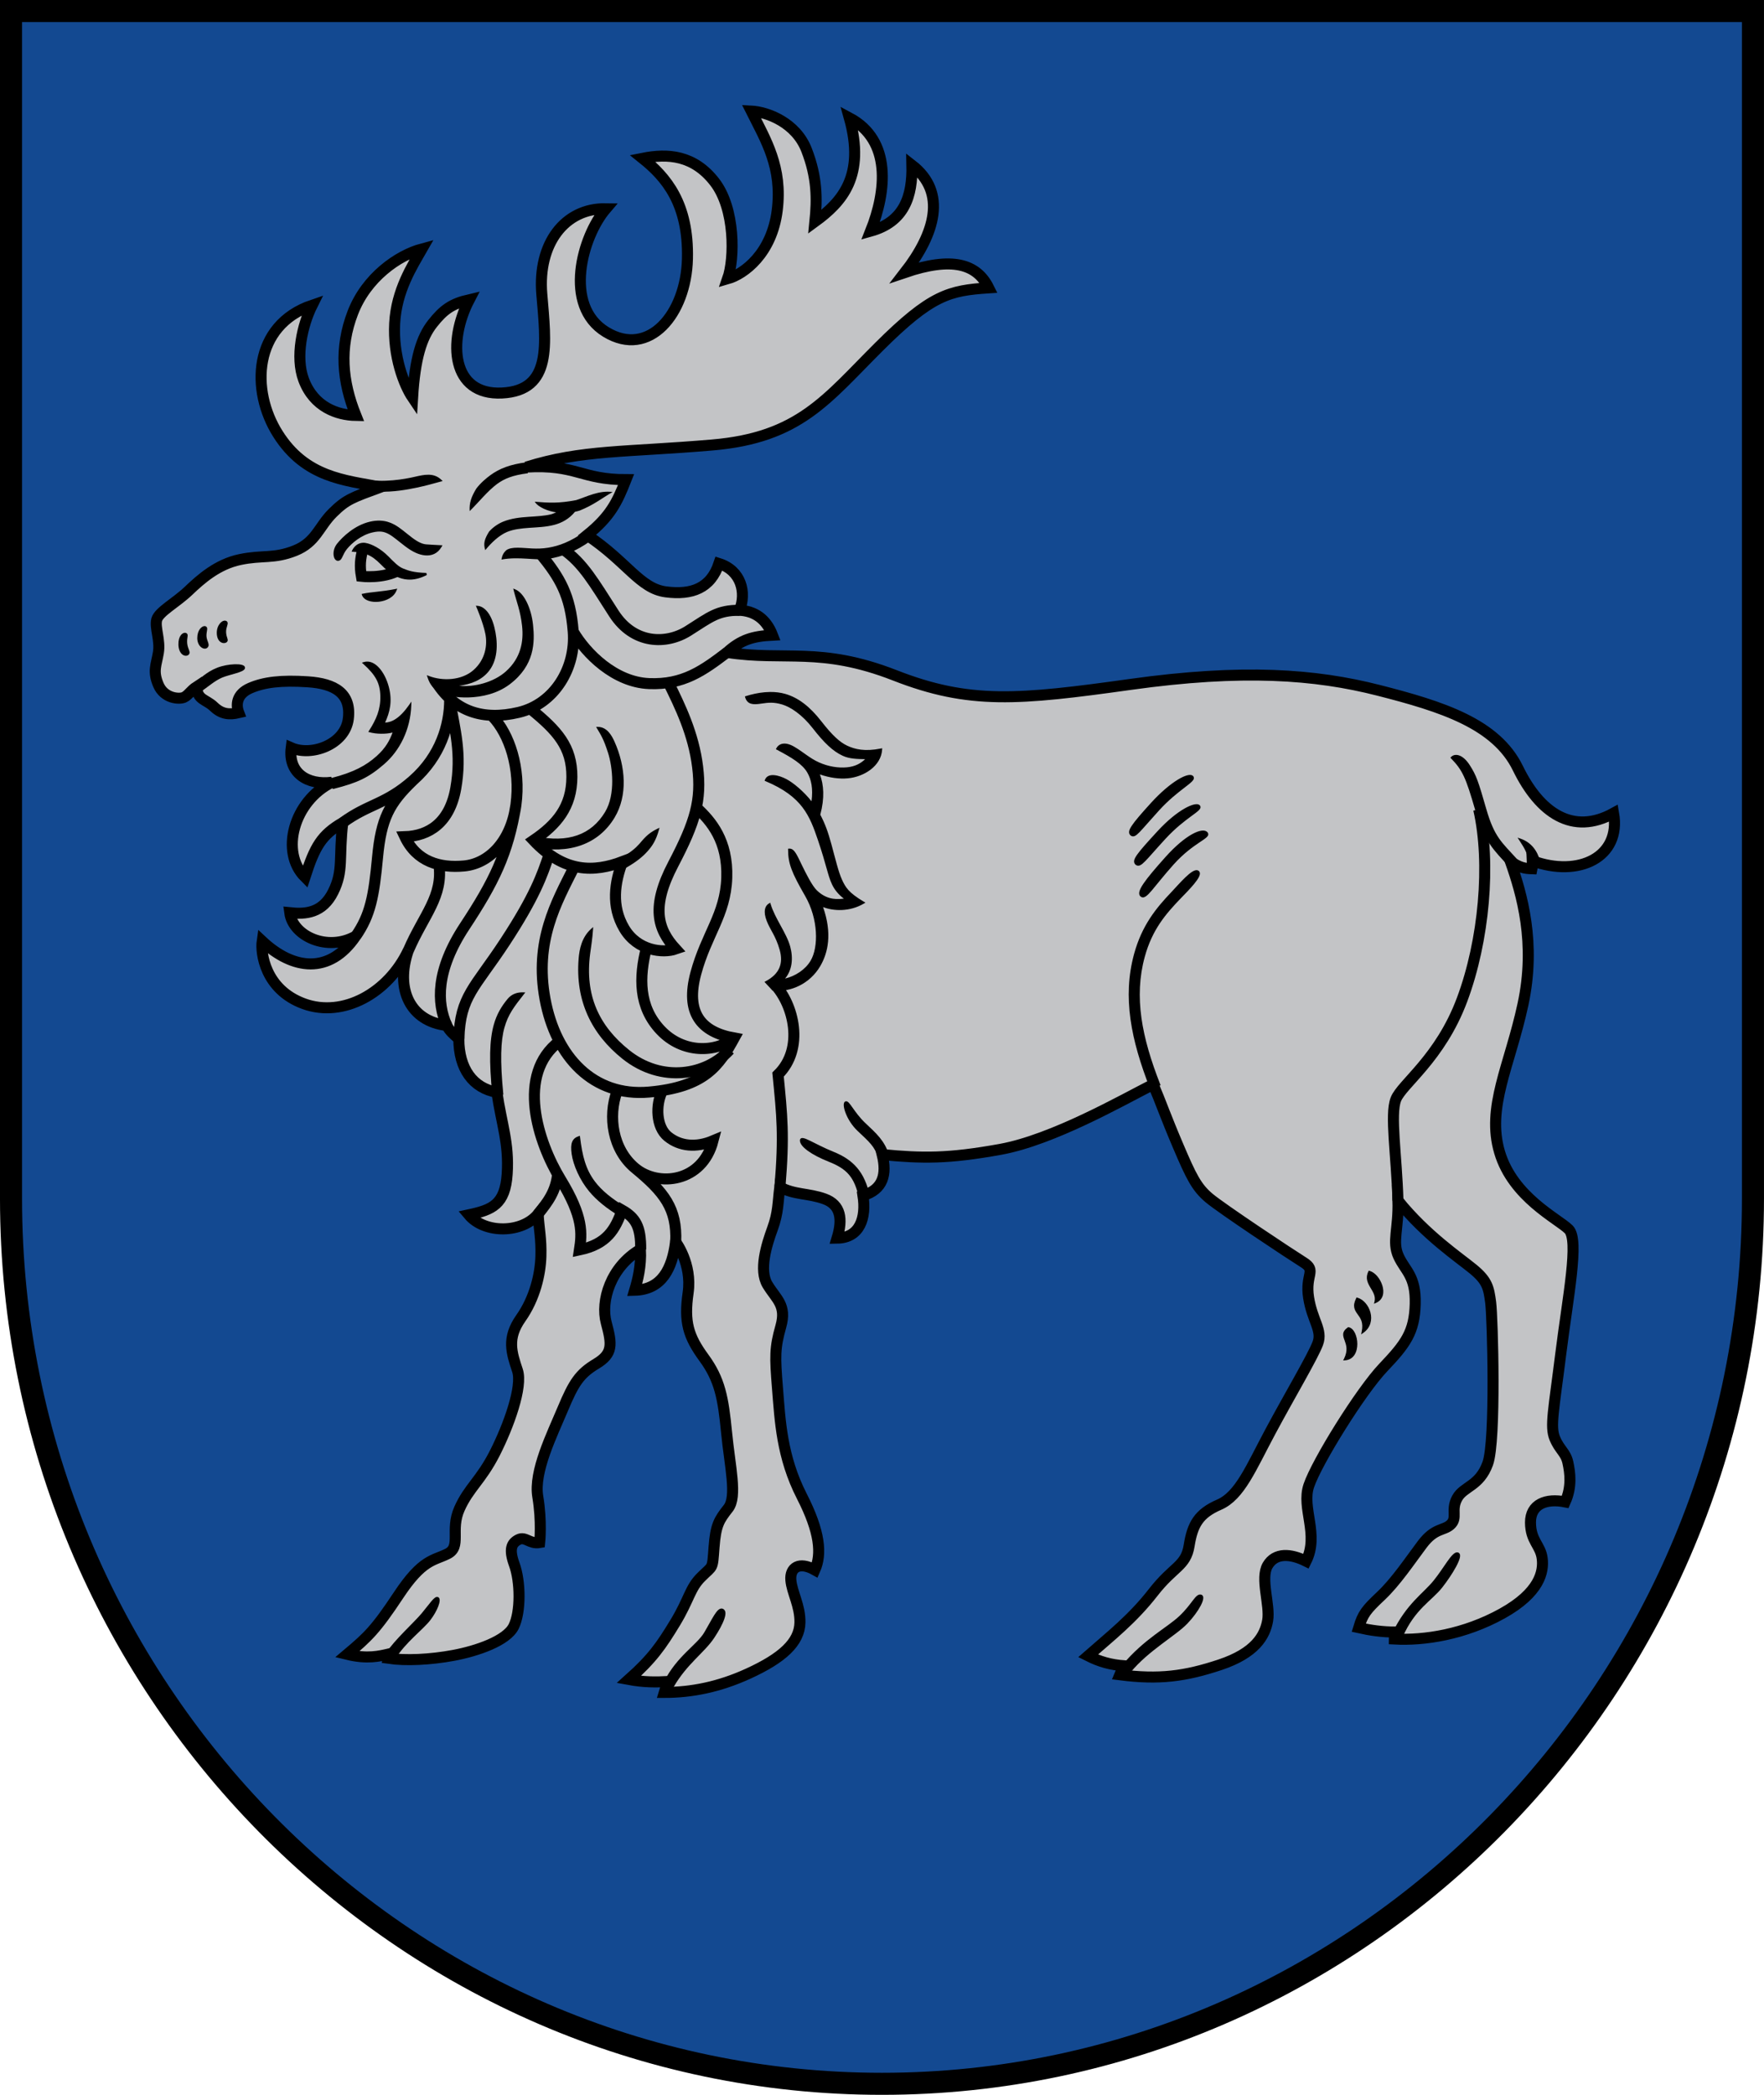 <?xml version="1.0" encoding="UTF-8" standalone="no"?>
<svg
   xmlns:dc="http://purl.org/dc/elements/1.1/"
   xmlns:cc="http://creativecommons.org/ns#"
   xmlns:rdf="http://www.w3.org/1999/02/22-rdf-syntax-ns#"
   xmlns:svg="http://www.w3.org/2000/svg"
   xmlns="http://www.w3.org/2000/svg"
   xmlns:sodipodi="http://sodipodi.sourceforge.net/DTD/sodipodi-0.dtd"
   xmlns:inkscape="http://www.inkscape.org/namespaces/inkscape"
   width="400"
   height="475"
   viewBox="0 0 105.833 125.677"
   version="1.1"
   id="svg847"
   sodipodi:docname="zemgale.svg"
   inkscape:version="1.0.2 (e86c870879, 2021-01-15, custom)">
  <defs
     id="defs841" />
  <sodipodi:namedview
     id="base"
     pagecolor="#ffffff"
     bordercolor="#666666"
     borderopacity="1.0"
     inkscape:pageopacity="0.0"
     inkscape:pageshadow="2"
     inkscape:zoom="0.9899495"
     inkscape:cx="222.24187"
     inkscape:cy="273.96017"
     inkscape:document-units="px"
     inkscape:current-layer="layer1"
     inkscape:document-rotation="0"
     showgrid="false"
     inkscape:snap-smooth-nodes="true"
     inkscape:showpageshadow="false"
     borderlayer="true"
     units="px"
     inkscape:window-width="1920"
     inkscape:window-height="1017"
     inkscape:window-x="-8"
     inkscape:window-y="-4"
     inkscape:window-maximized="1"
     inkscape:object-paths="false"
     showguides="false" />
  <g
     inkscape:label="Layer 1"
     inkscape:groupmode="layer"
     id="layer1"
     transform="translate(-81.643,-75.501)">
    <path
       d="m 82.304,147.406 c 0,29.252 23.474,53.111 52.255,53.111 28.738,0 52.255,-23.902 52.255,-53.111 V 76.162 H 82.304 v 71.243"
       style="fill:#134991;fill-opacity:1;fill-rule:evenodd;stroke:#000000;stroke-width:1.323;stroke-miterlimit:4;stroke-dasharray:none"
       id="path14-5" />
    <path
       style="fill:#c3c4c6;fill-opacity:1;stroke:#000000;stroke-width:0.661;stroke-linecap:butt;stroke-linejoin:miter;stroke-miterlimit:4;stroke-dasharray:none;stroke-dashoffset:0;stroke-opacity:1"
       d="m 150.832,140.564 c 0.451,1.052 0.728,1.89 1.503,3.708 0.775,1.818 1.094,2.47 1.854,3.107 0.76,0.637 4.861,3.358 5.663,3.859 0.802,0.501 0.085,0.716 0.301,2.105 0.216,1.389 0.852,1.954 0.551,2.756 -0.301,0.802 -1.704,3.157 -2.856,5.312 -1.153,2.155 -1.818,3.823 -3.057,4.36 -1.239,0.537 -1.604,1.203 -1.804,2.456 -0.2,1.253 -0.93,1.231 -2.155,2.806 -1.246,1.602 -2.558,2.622 -3.909,3.809 0.693,0.348 1.334,0.537 2.205,0.601 -0.131,0.157 -0.217,0.331 -0.301,0.535 2.355,0.301 3.909,0.1 6.014,-0.601 2.105,-0.702 2.697,-1.732 2.856,-2.656 0.159,-0.924 -0.459,-2.53 0,-3.307 0.459,-0.778 1.385,-0.711 2.305,-0.251 0.802,-1.604 -0.292,-3.175 0.164,-4.53 0.481,-1.428 3.118,-5.67 4.465,-7.087 1.347,-1.417 1.875,-2.128 1.919,-3.818 0.043,-1.69 -0.602,-1.974 -1.002,-2.856 -0.4,-0.883 0.014,-1.628 -0.033,-3.341 1.704,2.105 3.658,3.408 4.51,4.109 0.852,0.702 0.937,1.117 1.052,2.005 0.116,0.888 0.322,8.272 -0.174,9.654 -0.496,1.382 -1.453,1.363 -1.843,2.091 -0.39,0.728 0.06,1.178 -0.404,1.592 -0.403,0.36 -0.942,0.18 -1.686,1.172 -0.744,0.992 -1.589,2.256 -2.48,3.095 -0.892,0.839 -1.086,1.091 -1.33,1.904 0.689,0.155 1.415,0.263 2.209,0.261 -0.053,0.15 -0.071,0.294 -0.071,0.419 1.804,0.1 4.21,-0.276 6.465,-1.528 2.255,-1.253 2.506,-2.506 2.405,-3.307 -0.1,-0.802 -0.698,-1.04 -0.702,-2.155 -0.004,-1.115 0.95,-1.463 2.083,-1.236 0.406,-0.9 0.296,-1.739 0.161,-2.359 -0.135,-0.62 -0.494,-0.75 -0.787,-1.456 -0.293,-0.706 -0.062,-1.692 0.363,-5.094 0.425,-3.402 1.113,-6.804 0.475,-7.441 -0.638,-0.638 -3.348,-1.924 -4.149,-4.63 -0.802,-2.706 0.609,-5.184 1.403,-8.87 0.795,-3.686 -0.068,-6.627 -0.759,-8.585 0.551,0.381 0.844,0.434 1.301,0.45 0.038,-0.181 0.025,-0.306 0.017,-0.48 2.786,1.024 5.341,-0.219 4.878,-2.856 -2.455,1.355 -4.436,-0.014 -5.741,-2.693 -1.304,-2.679 -4.567,-3.708 -8.363,-4.677 -3.796,-0.969 -8.148,-1.296 -14.883,-0.354 -6.735,0.942 -9.657,1.208 -14.132,-0.542 -4.475,-1.749 -6.623,-0.841 -10.073,-1.378 0.83,-0.75 1.519,-0.973 2.731,-1.034 -0.387,-1.004 -1.098,-1.447 -1.979,-1.494 0.424,-1.061 0.101,-2.384 -1.234,-2.805 -0.496,1.488 -1.631,1.904 -3.189,1.701 -1.559,-0.204 -2.321,-1.799 -4.725,-3.402 1.411,-1.14 1.805,-1.977 2.339,-3.331 -2.698,0.003 -2.997,-0.932 -5.982,-0.753 3.333,-1.049 5.933,-0.881 11.156,-1.326 5.223,-0.444 6.844,-2.742 9.993,-5.882 3.149,-3.14 4.222,-3.386 6.591,-3.544 -0.716,-1.446 -2.196,-1.885 -5.032,-0.921 1.811,-2.331 2.546,-4.805 0.425,-6.449 0.042,1.876 -0.455,3.409 -2.48,3.969 0.96,-2.411 1.274,-5.448 -1.276,-6.804 0.973,3.488 -0.424,5.044 -2.064,6.239 0.14,-1.381 0.136,-2.667 -0.5,-4.306 -0.635,-1.639 -2.346,-2.285 -3.319,-2.335 0.88,1.759 1.88,3.366 1.559,5.953 -0.321,2.587 -1.977,3.825 -2.977,4.11 0.425,-1.205 0.466,-4.204 -0.78,-5.811 -1.246,-1.608 -2.799,-1.722 -4.323,-1.417 1.417,1.134 2.77,2.712 2.693,6.024 -0.077,3.312 -2.298,5.974 -4.89,4.394 -2.592,-1.58 -1.423,-5.734 0,-7.394 -2.488,-0.047 -4.097,2.125 -3.848,5.115 0.249,2.99 0.651,5.792 -2.389,5.941 -3.04,0.149 -3.268,-3.09 -1.961,-5.599 -1.049,0.242 -1.544,0.596 -2.203,1.429 -0.659,0.834 -1.056,2.077 -1.199,4.453 -0.519,-0.767 -1.183,-2.499 -1.075,-4.473 0.108,-1.975 1.057,-3.431 1.642,-4.456 -1.435,0.384 -3.336,1.711 -4.152,3.827 -0.816,2.116 -0.643,4.106 0.183,6.166 -1.119,-0.019 -2.515,-0.503 -3.13,-2.13 -0.525,-1.387 -0.074,-3.318 0.508,-4.485 -3.544,1.205 -3.707,5.118 -2.055,7.725 1.651,2.607 3.984,2.776 6.175,3.183 -1.727,0.639 -2.063,0.735 -2.891,1.553 -0.828,0.819 -1.001,1.766 -2.268,2.268 -1.267,0.502 -1.949,0.248 -3.295,0.532 -1.347,0.283 -2.338,1.161 -3.09,1.878 -0.752,0.716 -1.779,1.253 -1.904,1.729 -0.125,0.476 0.226,1.228 0.1,1.979 -0.125,0.752 -0.351,1.102 0,1.929 0.351,0.827 1.256,0.873 1.528,0.752 0.272,-0.121 0.402,-0.404 0.775,-0.646 0.016,0.811 0.548,0.749 1.023,1.207 0.475,0.458 0.942,0.489 1.497,0.359 -0.177,-0.461 -0.15,-1.112 0.684,-1.474 0.834,-0.362 1.86,-0.486 3.463,-0.38 1.604,0.106 2.617,0.687 2.425,2.225 -0.192,1.537 -2.205,2.269 -3.426,1.731 -0.195,1.512 0.975,2.26 2.444,2.07 -2.299,1.139 -3.122,4.192 -1.618,5.693 0.601,-1.865 1,-2.531 2.268,-3.275 -0.25,2.128 0.061,2.877 -0.575,4.157 -0.636,1.281 -1.654,1.353 -2.606,1.253 0.18,1.397 2.257,2.363 3.959,1.403 -1.574,2.328 -3.778,2.021 -5.613,0.301 -0.1,0.672 0.147,2.9 2.506,3.758 2.359,0.858 5.061,-0.651 6.264,-3.207 -0.814,2.356 0.135,4.259 2.305,4.51 0.153,0.322 0.456,0.576 0.722,0.802 0.003,1.794 0.845,2.953 2.284,3.207 0.279,1.894 0.739,3.053 0.618,4.894 -0.121,1.842 -0.894,2.153 -2.305,2.456 0.962,1.147 3.216,1.116 4.159,-0.05 0.064,0.96 0.199,1.487 0.169,2.54 -0.03,1.053 -0.354,2.507 -1.205,3.712 -0.85,1.205 -0.556,2.066 -0.201,3.136 0.321,0.966 -0.523,3.313 -1.359,4.958 -0.836,1.645 -1.559,2.072 -2.126,3.348 -0.567,1.276 0.142,2.268 -0.709,2.693 -0.85,0.425 -1.504,0.311 -2.941,2.48 -1.371,2.07 -1.834,2.501 -3.082,3.552 1.209,0.294 1.928,0.111 2.545,-0.032 l -0.066,0.271 c 1.017,0.15 2.492,0.085 3.898,-0.177 1.406,-0.262 3.184,-0.871 3.614,-1.736 0.43,-0.866 0.412,-2.686 0.035,-3.721 -0.326,-0.896 -0.177,-1.276 0.248,-1.488 0.425,-0.213 0.673,0.283 1.276,0.177 0,0 0.136,-1.256 -0.115,-2.759 -0.251,-1.503 0.852,-3.708 1.503,-5.262 0.651,-1.554 1.002,-2.105 2.005,-2.706 1.002,-0.601 0.952,-1.153 0.601,-2.456 -0.351,-1.303 0.251,-3.358 2.055,-4.41 0.042,1.03 -0.164,1.828 -0.351,2.456 1.636,-0.042 2.252,-1.304 2.456,-2.907 0,0 1.002,1.303 0.752,3.057 -0.251,1.754 0,2.606 0.952,3.909 0.952,1.303 1.153,2.405 1.353,4.46 0.2,2.055 0.651,3.859 0.1,4.56 -0.551,0.702 -0.752,1.002 -0.852,2.355 -0.1,1.353 -0.05,1.052 -0.752,1.754 -0.702,0.68 -0.727,1.352 -1.579,2.756 -0.852,1.404 -1.378,2.155 -2.781,3.408 0.877,0.163 1.598,0.162 2.33,0.125 -0.067,0.217 -0.134,0.434 -0.2,0.651 1.618,0 3.273,-0.321 5.036,-1.128 2.031,-0.929 3.082,-1.87 3.101,-3.074 0.016,-1.007 -0.484,-1.793 -0.545,-2.539 -0.061,-0.746 0.497,-1.141 1.441,-0.607 0.423,-0.951 0.312,-2.283 -0.782,-4.421 -1.218,-2.382 -1.304,-4.554 -1.461,-6.48 -0.157,-1.926 -0.162,-2.42 0.2,-3.708 0.363,-1.288 -0.279,-1.634 -0.802,-2.506 -0.523,-0.871 -0.057,-2.383 0.301,-3.358 0.357,-0.974 0.324,-1.604 0.439,-2.506 0.866,0.481 1.711,0.365 2.685,0.718 0.974,0.353 1.102,1.203 0.752,2.355 1.368,-0.018 1.762,-1.212 1.554,-2.556 1.206,-0.359 1.444,-1.263 1.153,-2.456 2.418,0.226 3.939,0.255 7.091,-0.316 3.153,-0.571 7.339,-2.968 9.162,-3.894 z"
       id="path1112"
       sodipodi:nodetypes="czzzzzzczczczszcccczcczczcccczcczzszsssccczzssczcscccczcczzczzczczczcccccczzccczcccczzzzcccczzszczczszccccsccczccccsccszcccsssszzzszcsssscccsssssczcccsszcszzzzczccczc" />
    <path
       style="fill:none;fill-opacity:1;stroke:#000000;stroke-width:0.661;stroke-linecap:butt;stroke-linejoin:miter;stroke-miterlimit:4;stroke-dasharray:none;stroke-dashoffset:0;stroke-opacity:1"
       d="m 170.36,124.06 c 0.736,3.226 0.325,7.865 -0.994,11.404 -1.318,3.539 -3.623,5.072 -3.978,5.993 -0.354,0.921 0.042,3.286 0.127,6.072 M 128.11,134.548 c 1.152,1.22 1.809,3.854 0.213,5.422 0.241,2.481 0.376,3.619 0.113,6.742 m -20.595,-30.247 c 1.101,1.717 2.78,2.281 4.921,1.775 2.141,-0.506 3.442,-2.658 3.271,-4.852 -0.171,-2.194 -0.804,-3.232 -1.955,-4.648 m 1.347,-0.283 c 1.199,0.822 1.859,2.003 3.047,3.848 1.188,1.845 3.14,1.881 4.465,1.042 1.324,-0.839 1.76,-1.234 3.077,-1.234 m -9.981,1.276 c 0.775,1.327 2.492,3.038 4.548,3.123 2.056,0.085 3.247,-0.785 4.68,-1.871 m -23.048,10.208 c 1.524,-1.123 2.549,-1.066 4.211,-2.531 1.663,-1.465 2.197,-3.34 2.197,-4.828 0.321,1.82 0.731,3.234 0.367,5.302 -0.364,2.068 -1.604,2.856 -3.057,2.907 0.711,1.501 2.094,1.891 3.558,1.754 1.464,-0.137 2.806,-1.439 3.107,-3.658 0.301,-2.219 -0.401,-4.26 -1.403,-5.312 m -4.769,3.836 c -1.425,1.37 -1.912,2.281 -2.13,4.617 -0.218,2.336 -0.43,3.464 -1.303,4.727 m 3.157,0.852 c 0.898,-2.098 2.117,-3.245 1.821,-5.195 m 0.484,9.705 c -0.615,-1.352 -0.668,-3.311 1.069,-5.947 1.737,-2.636 2.604,-4.365 3.074,-7.283 m -3.42,14.032 c 0.069,-2.556 0.947,-3.048 2.752,-5.796 1.805,-2.749 2.264,-4.068 2.656,-5.262 m -1.086,-8.72 c 1.58,1.29 2.462,2.253 2.456,4.059 -0.006,1.807 -0.914,2.862 -2.305,3.809 1.856,1.97 3.641,1.917 5.343,1.275 -0.463,1.236 -0.696,2.661 0.1,4.01 0.796,1.349 2.326,1.5 3.089,1.234 -1.106,-1.207 -1.477,-2.552 -0.145,-5.092 1.332,-2.54 1.705,-3.84 1.462,-5.829 -0.242,-1.99 -1.064,-3.665 -1.734,-5.025 m -1.685,33.966 c 0.021,-1.365 -0.308,-1.898 -1.112,-2.357 -0.412,1.17 -0.916,2.044 -2.56,2.389 0.15,-0.979 0.251,-1.965 -1.125,-4.219 -1.376,-2.255 -2.693,-6.32 -0.071,-8.304 m 6.972,12.041 c 0.089,-2.006 -0.701,-2.991 -2.422,-4.41 m -1.102,-4.61 c -0.545,1.483 -0.274,3.481 1.102,4.61 1.376,1.129 4.009,0.852 4.661,-1.654 -1.017,0.427 -1.983,0.331 -2.706,-0.251 -0.724,-0.582 -0.74,-1.907 -0.351,-2.706 m -5.303,-13.415 c -1.04,2.08 -2.363,4.384 -1.718,7.87 0.645,3.486 2.903,5.874 6.242,5.578 3.339,-0.296 4.198,-1.58 5.111,-3.243 -2.028,-0.36 -2.937,-1.537 -2.306,-3.882 0.631,-2.345 1.779,-3.508 1.855,-5.727 0.075,-2.219 -0.928,-3.397 -1.813,-4.211 m -3.003,8.393 c -0.455,1.789 -0.477,3.559 0.852,4.961 1.329,1.402 3.299,1.358 4.415,0.465 m -11.765,10.559 c 0.577,-0.719 1.08,-1.372 1.173,-2.456 M 103.408,108.478 c -0.148,0.53 -0.192,0.985 -0.083,1.601 0,0 1.303,0.15 2.205,-0.351"
       id="path875"
       sodipodi:nodetypes="czsccccczcczzcczzcczczczzcczcccczcczcczcczczzcccczcccczczcczzczzcczcccccc" />
    <path
       id="path1280"
       style="fill:#000000;fill-opacity:1;fill-rule:nonzero;stroke:none;stroke-linecap:butt;stroke-linejoin:miter;stroke-miterlimit:4;stroke-dasharray:none;stroke-dashoffset:0;stroke-opacity:1"
       d="m 119.193,104.66 c -3.719,0.472 -6.137,1.431 -8.143,2.896 -0.997,0.729 -2.246,1.776 -3.221,3.064 -1.118,1.855 -1.623,3.229 -1.492,5.092 2.084,-2.057 4.034,-4.53 6.191,-6.137 1.671,-1.221 3.535,-1.996 6.984,-2.434 z m -22.133,2.812 c -1.015,-0.02 -2.078,0.224 -3.189,0.479 -2.208,0.506 -6.962,1.411 -11.771,0.529 l -0.18,0.457 3.74,2.359 0.066,0.002 c 3.392,0.146 6.533,-0.465 8.662,-0.91 2.133,-0.446 3.161,-0.762 5.4,-1.367 l 0.43,-0.115 -0.322,-0.307 c -0.848,-0.807 -1.821,-1.107 -2.836,-1.127 z m 33.412,5.746 c -3.964,0.759 -6.153,0.634 -9.404,0.367 0.775,1.304 3.185,2.187 4.84,2.402 -0.353,0.149 -0.682,0.327 -1.078,0.43 -1.491,0.388 -3.278,0.459 -5.166,0.59 -1.888,0.131 -3.896,0.325 -5.822,1.121 -0.98,0.405 -2.218,1.198 -3.123,2.238 -0.994,1.632 -1.351,2.656 -0.854,4.184 1.366,-1.676 3.1,-3.337 4.93,-4.117 1.481,-0.612 3.207,-0.805 5.037,-0.932 1.829,-0.127 3.757,-0.18 5.625,-0.666 1.728,-0.449 3.404,-1.353 4.717,-2.965 0.349,-0.077 0.695,-0.161 1.031,-0.264 3.353,-1.354 4.913,-2.734 7.488,-4.213 -3.037,-0.442 -5.896,1.076 -8.221,1.824 z m -44.402,4.648 c -0.718,-0.027 -1.492,0.047 -2.322,0.24 -3.46,0.805 -6.203,3.432 -7.432,4.977 -0.643,0.808 -0.855,1.746 -0.797,2.496 0.029,0.375 0.123,0.706 0.285,0.961 0.162,0.255 0.422,0.446 0.727,0.432 0.259,-0.012 0.482,-0.137 0.637,-0.311 0.154,-0.174 0.26,-0.386 0.373,-0.627 0.226,-0.481 0.477,-1.088 1.014,-1.746 1.092,-1.338 3.218,-3.153 5.758,-3.744 1.745,-0.406 2.669,-0.188 3.729,0.387 1.047,0.569 2.187,1.618 3.764,2.801 1.619,1.214 3.031,1.879 4.455,2 1.425,0.121 2.795,-0.351 3.711,-1.926 l 0.205,-0.354 -0.406,-0.021 c -1.495,-0.083 -2.442,-0.121 -3.297,-0.193 -0.802,-0.068 -1.752,-0.447 -3.164,-1.506 -1.451,-1.088 -2.614,-2.201 -4.076,-2.994 -0.92,-0.499 -1.965,-0.826 -3.162,-0.871 z m 46.324,2.459 c -3.166,2.299 -5.873,3.28 -8.287,3.67 -2.73,0.441 -4.572,0.029 -6.869,0.002 -1.16,-0.014 -1.993,0.15 -2.59,0.543 -0.743,0.682 -0.959,1.279 -1.123,2.143 4.044,-0.75 7.628,0.263 10.666,-0.168 2.838,-0.441 6.085,-1.565 9.67,-4.168 z m -46.205,7.428 c 1.24,1.255 2.428,2.347 4.08,2.994 1.652,0.647 3.697,0.794 6.361,-0.568 l -0.105,-0.473 c -3.033,-0.097 -4.062,-0.532 -5.256,-1 -1.112,-0.436 -2.111,-1.505 -3.307,-2.715 -1.794,-1.815 -3.832,-2.861 -5.24,-3.083 -0.179,-0.028 -0.352,-0.038 -0.521,-0.033 -1.184,0.037 -2.129,0.844 -2.597,2.016 3.017,0.197 4.426,0.677 6.585,2.862 z m 30.012,5.49 0.117,0.477 c 0.616,2.504 1.507,4.532 1.883,8.006 0.373,3.455 -0.259,7.234 -3.676,10.285 -2.783,2.485 -7.203,3.598 -10.584,3.252 2.673,-0.366 5.191,-1.258 6.877,-3.512 2.045,-2.734 1.884,-6.641 1.107,-9.75 -0.39,-1.561 -0.952,-2.728 -1.607,-3.531 -0.655,-0.803 -1.412,-1.245 -2.172,-1.309 l -0.416,-0.035 0.166,0.385 c 0,0 1.449,3.35 1.98,5.943 0.526,2.567 0.025,5.85 -2.666,8.236 -2.671,2.368 -6.978,2.548 -10.088,1.352 l -0.486,-0.188 0.158,0.496 c 0.606,1.898 1.505,2.702 3.109,3.611 0.454,0.257 1.267,0.499 2.355,0.682 1.088,0.182 2.441,0.295 3.92,0.246 2.958,-0.098 6.424,-0.84 9.25,-2.986 5.615,-4.266 5.679,-9.493 5.252,-13.445 -0.215,-1.991 -0.739,-3.79 -1.445,-5.195 -0.706,-1.406 -1.588,-2.43 -2.58,-2.834 z m -26.266,0.027 -0.449,0.088 c -3.181,0.625 -5.353,0.629 -7.34,1.057 l -0.281,0.06 0.1,0.27 c 0.225,0.616 0.783,1.033 1.465,1.27 0.682,0.236 1.501,0.304 2.332,0.215 1.661,-0.179 3.397,-0.992 4.006,-2.535 z m -39.182,7.244 c -0.366,0.052 -0.727,0.322 -1.021,0.703 -0.393,0.508 -0.678,1.259 -0.65,2.17 0.027,0.905 0.325,1.523 0.738,1.871 0.413,0.348 0.934,0.419 1.334,0.234 0.192,-0.088 0.346,-0.246 0.387,-0.432 0.041,-0.186 -0.006,-0.348 -0.057,-0.52 -0.101,-0.343 -0.266,-0.756 -0.297,-1.385 -0.03,-0.614 0.144,-1.127 0.264,-1.545 0.06,-0.209 0.115,-0.392 0.092,-0.596 -0.012,-0.102 -0.051,-0.213 -0.129,-0.301 -0.078,-0.087 -0.183,-0.143 -0.295,-0.176 -0.121,-0.035 -0.243,-0.043 -0.365,-0.025 z m -4.311,1.242 c -0.422,-0.062 -0.856,0.203 -1.197,0.666 -0.341,0.463 -0.588,1.152 -0.584,2.041 0.004,0.904 0.345,1.592 0.793,1.994 0.224,0.201 0.476,0.332 0.732,0.377 0.257,0.045 0.524,-0.003 0.732,-0.166 0.193,-0.152 0.302,-0.371 0.316,-0.582 0.014,-0.211 -0.042,-0.411 -0.109,-0.615 -0.134,-0.409 -0.332,-0.852 -0.375,-1.365 -0.043,-0.518 0.066,-1.001 0.125,-1.396 0.03,-0.198 0.054,-0.372 0.01,-0.557 -0.045,-0.184 -0.232,-0.366 -0.443,-0.396 z m -4.664,1.508 c -0.301,0.032 -0.609,0.228 -0.855,0.559 -0.329,0.44 -0.554,1.132 -0.529,2.117 0.025,0.992 0.33,1.695 0.752,2.107 0.422,0.413 0.983,0.532 1.41,0.289 0.208,-0.118 0.345,-0.327 0.361,-0.535 0.016,-0.208 -0.045,-0.397 -0.117,-0.602 -0.145,-0.41 -0.364,-0.898 -0.42,-1.551 -0.057,-0.665 0.031,-1.132 0.078,-1.488 0.024,-0.178 0.047,-0.33 0.004,-0.498 -0.043,-0.168 -0.207,-0.325 -0.387,-0.375 -0.096,-0.027 -0.196,-0.034 -0.297,-0.023 z m 41.484,6.51 c -0.303,-0.015 -0.609,0.021 -0.916,0.119 l -0.414,0.133 0.322,0.291 c 2.729,2.474 3.79,4.243 3.855,7.281 0.065,3.039 -0.93,5.258 -2.547,7.811 l -0.182,0.285 0.326,0.088 c 1.469,0.405 3.602,0.461 5.176,0.053 -0.638,1.702 -1.489,3.443 -3.646,5.363 -2.326,2.07 -5.102,3.647 -10.256,4.953 l -0.242,0.06 0.609,2.428 0.242,-0.062 c 5.385,-1.365 7.842,-2.519 11.365,-5.562 3.558,-3.074 5.962,-7.828 6.16,-13.332 l 0.029,-0.852 -0.484,0.701 c -2.163,3.118 -3.999,4.011 -5.473,4.057 1.058,-2.326 1.698,-4.814 0.844,-8.07 -0.456,-1.736 -1.252,-3.308 -2.242,-4.375 -0.742,-0.8 -1.618,-1.323 -2.527,-1.369 z m -30.174,0.611 c -1.224,0.043 -2.731,0.305 -3.975,0.805 -2.466,0.99 -3.778,2.481 -5.197,3.465 l -0.205,0.143 0.143,0.205 1.281,1.844 0.205,-0.143 c 1.751,-1.213 3.254,-2.568 4.896,-3.281 0.811,-0.352 2.096,-0.668 3.172,-0.99 0.538,-0.161 1.024,-0.323 1.393,-0.506 0.184,-0.092 0.34,-0.188 0.463,-0.309 0.123,-0.12 0.221,-0.287 0.207,-0.477 -0.014,-0.192 -0.141,-0.347 -0.287,-0.443 -0.146,-0.097 -0.324,-0.159 -0.531,-0.207 -0.414,-0.096 -0.953,-0.127 -1.564,-0.105 z m 121.271,6.273 c -0.386,0.003 -0.771,0.021 -1.154,0.053 -1.532,0.127 -3.022,0.464 -4.328,0.879 l -0.232,0.074 0.068,0.232 c 0.216,0.75 0.67,1.217 1.285,1.406 0.615,0.189 1.364,0.138 2.268,0.004 1.777,-0.265 2.914,-0.374 4.818,0.186 1.867,0.548 4.501,2.267 6.908,5.361 2.566,3.298 4.549,5.212 6.803,6.252 1.523,0.703 3.284,0.735 5.074,0.766 -0.935,0.899 -2.209,1.669 -4.145,1.846 -1.902,0.174 -4.147,-0.15 -6.297,-1.115 -2.147,-0.964 -3.5,-2.311 -5.586,-3.533 -1.061,-0.622 -1.931,-0.812 -2.623,-0.703 -0.692,0.109 -1.184,0.527 -1.445,1.033 l -0.113,0.221 0.219,0.115 c 3.467,1.827 5.799,3.26 6.906,5.189 0.897,1.564 1.323,3.621 0.941,6.484 -1.73,-2.201 -4.106,-4.202 -5.707,-5.033 -0.854,-0.444 -1.855,-0.814 -2.754,-0.887 -0.449,-0.036 -0.877,6.7e-4 -1.246,0.162 -0.369,0.161 -0.674,0.46 -0.834,0.883 l -0.084,0.225 0.223,0.094 c 8.358,3.502 9.996,7.858 11.877,13.396 1.878,5.532 2.19,7.867 3.154,9.945 0.548,1.18 1.447,2.318 2.693,3.244 -2.38,0.348 -4.325,-0.153 -6.111,-1.865 -0.519,-0.497 -1.147,-1.456 -1.756,-2.541 -0.609,-1.085 -1.208,-2.301 -1.711,-3.338 -0.502,-1.035 -0.904,-1.92 -1.318,-2.559 -0.207,-0.319 -0.418,-0.581 -0.662,-0.764 -0.244,-0.183 -0.536,-0.282 -0.84,-0.252 l -0.225,0.021 v 0.227 c 0,3.146 0.814,5.195 3.859,10.475 2.999,5.199 3.062,11.575 1.24,14.652 -1.212,2.047 -3.488,3.498 -5.781,4.045 1.585,-1.906 1.89,-4.52 1.166,-7.223 -0.825,-3.081 -3.485,-6.409 -4.436,-9.648 l -0.088,-0.301 -0.271,0.152 c -0.441,0.243 -0.802,0.707 -0.926,1.373 -0.124,0.667 -0.025,1.53 0.408,2.625 0.859,2.173 1.994,3.304 2.904,6.457 0.45,1.558 0.449,2.92 -0.045,4.104 -0.494,1.184 -1.486,2.207 -3.094,3.061 l -0.289,0.154 1.855,1.992 0.096,0.008 c 4.063,0.36 8.323,-1.586 10.656,-5.527 1.798,-3.037 2.767,-7.417 0.668,-13.408 2.314,0.913 6.007,1.111 9.221,-0.791 l 0.363,-0.215 -0.363,-0.215 c -3.517,-2.089 -4.152,-3.286 -4.945,-4.994 -0.774,-1.666 -1.497,-4.703 -2.354,-7.859 -0.846,-3.119 -1.493,-4.81 -2.553,-6.844 1.012,-3.813 0.787,-6.765 -0.09,-9.117 2.18,0.764 4.357,1.063 6.328,0.883 1.827,-0.167 3.695,-0.853 5.148,-1.963 1.453,-1.11 2.495,-2.657 2.607,-4.521 l 0.019,-0.324 -0.318,0.064 c -3.634,0.727 -5.85,0.168 -7.566,-0.625 -1.695,-0.782 -3.413,-2.351 -5.881,-5.523 -2.621,-3.369 -5.243,-5.374 -8.182,-6.221 -1.106,-0.319 -2.268,-0.444 -3.426,-0.434 z m -39.396,7.906 0.221,0.379 c 0.904,1.544 1.447,2.296 2.475,5.484 1.013,3.145 1.738,9.404 -0.662,13.389 -1.567,2.603 -3.658,4.361 -6.281,5.285 -2.623,0.924 -5.788,1.01 -9.492,0.217 l -0.246,-0.053 -0.516,2.443 0.244,0.053 c 8.087,1.731 14.773,-0.584 18.434,-6.662 3.001,-4.983 2.508,-11.576 -0.021,-17.211 -0.322,-0.717 -0.746,-1.53 -1.342,-2.18 -0.596,-0.649 -1.383,-1.138 -2.375,-1.143 z m 194.945,6.354 c -0.18,-0.023 -0.356,-0.021 -0.521,0.006 -0.331,0.053 -0.626,0.202 -0.854,0.438 l -0.168,0.174 0.168,0.174 c 1.29,1.331 2.112,2.399 2.887,4.057 0.775,1.658 1.497,3.911 2.551,7.572 2.118,7.362 4.276,9.127 7.578,12.777 l 0.168,0.186 1.855,-1.68 -0.168,-0.186 c -3.377,-3.734 -5.071,-4.896 -6.9,-11.254 -1.839,-6.391 -2.258,-7.622 -3.74,-9.939 -0.755,-1.181 -1.553,-1.879 -2.303,-2.178 -0.187,-0.075 -0.372,-0.123 -0.553,-0.146 z m -60.348,4.527 c -0.232,-0.025 -0.492,0.006 -0.785,0.082 -0.586,0.151 -1.306,0.485 -2.143,0.998 -1.672,1.026 -3.799,2.776 -6.057,5.258 -2.246,2.469 -3.61,4.052 -4.326,5.131 -0.358,0.54 -0.56,0.953 -0.615,1.322 -0.055,0.369 0.085,0.702 0.34,0.912 0.256,0.211 0.615,0.263 0.941,0.115 0.326,-0.148 0.657,-0.442 1.102,-0.896 0.888,-0.909 2.206,-2.486 4.406,-4.904 2.187,-2.404 4.288,-4.021 5.762,-5.156 0.737,-0.567 1.314,-1.009 1.684,-1.393 0.185,-0.192 0.322,-0.367 0.391,-0.568 0.069,-0.201 0.033,-0.449 -0.109,-0.617 -0.144,-0.17 -0.357,-0.258 -0.59,-0.283 z m 1.184,6.625 c -0.128,0.009 -0.264,0.029 -0.408,0.06 -0.578,0.126 -1.298,0.424 -2.139,0.902 -1.681,0.958 -3.838,2.644 -6.156,5.164 -2.305,2.505 -3.765,4.127 -4.557,5.24 -0.396,0.557 -0.631,0.985 -0.707,1.371 -0.076,0.386 0.059,0.747 0.334,0.975 0.276,0.228 0.656,0.275 1.006,0.115 0.35,-0.16 0.709,-0.475 1.182,-0.955 0.946,-0.961 2.325,-2.605 4.58,-5.057 2.243,-2.437 4.343,-4.014 5.809,-5.094 0.733,-0.54 1.305,-0.951 1.674,-1.305 0.184,-0.177 0.324,-0.339 0.398,-0.529 0.075,-0.19 0.045,-0.434 -0.09,-0.598 -0.137,-0.166 -0.342,-0.253 -0.566,-0.283 -0.112,-0.015 -0.232,-0.017 -0.359,-0.008 z m -121.428,5.322 -0.498,0.238 c -2.279,1.094 -3.14,2.381 -4.07,3.418 -0.932,1.039 -2.008,1.958 -4.215,3.221 l -0.217,0.125 1.248,2.168 0.217,-0.125 c 2.366,-1.354 3.735,-2.499 4.828,-3.719 1.091,-1.218 1.912,-2.481 2.559,-4.795 z m 123.104,0.637 c -0.133,-0.004 -0.272,0.005 -0.418,0.025 -0.582,0.081 -1.285,0.342 -2.102,0.795 -1.633,0.905 -3.719,2.583 -6.057,5.195 -2.326,2.599 -3.978,4.547 -4.941,5.965 -0.481,0.709 -0.794,1.282 -0.926,1.768 -0.066,0.243 -0.086,0.467 -0.045,0.676 0.042,0.208 0.154,0.396 0.318,0.529 0.165,0.133 0.376,0.2 0.582,0.18 0.206,-0.02 0.401,-0.111 0.6,-0.246 0.398,-0.271 0.832,-0.734 1.379,-1.375 1.094,-1.282 2.62,-3.281 4.896,-5.826 2.264,-2.53 4.376,-4.003 5.826,-4.979 0.725,-0.488 1.281,-0.845 1.635,-1.178 0.177,-0.166 0.314,-0.329 0.367,-0.535 0.053,-0.207 -0.018,-0.439 -0.164,-0.607 -0.221,-0.255 -0.553,-0.376 -0.951,-0.387 z m 71.156,1.602 0.4,0.611 c 1.28,1.956 1.814,2.893 2.258,5.213 l 0.051,0.26 0.256,-0.065 2.191,-0.549 -0.07,-0.248 c -0.646,-2.306 -2.028,-4.166 -4.395,-4.984 z m -72.865,7.385 c -0.232,0.04 -0.468,0.144 -0.715,0.289 -0.494,0.29 -1.039,0.753 -1.605,1.293 -1.133,1.08 -2.341,2.471 -3.184,3.355 -3.405,3.573 -6.665,7.486 -8.449,14.014 -2.672,9.776 -0.686,19.508 3.58,30.395 l 0.092,0.232 2.324,-0.914 -0.092,-0.232 c -4.178,-10.662 -5.969,-19.754 -3.49,-28.822 1.689,-6.181 4.737,-9.693 8.145,-13.242 0.788,-0.82 2.068,-2.093 3.033,-3.27 0.483,-0.588 0.888,-1.151 1.117,-1.645 0.115,-0.247 0.189,-0.477 0.191,-0.705 0.003,-0.228 -0.089,-0.464 -0.279,-0.609 -0.191,-0.145 -0.436,-0.179 -0.668,-0.139 z m -136.416,12.857 -0.455,0.404 c -2.163,1.923 -2.673,4.679 -2.84,6.75 -0.768,9.537 2.896,17.056 9.895,22.662 8.69,6.961 19.503,5.022 25.061,-1 l 0.17,-0.184 -1.836,-1.699 -0.17,0.184 c -4.642,5.03 -13.939,6.932 -21.666,0.742 -6.832,-5.473 -10.086,-12.366 -8.84,-21.863 0.197,-1.501 0.51,-3.348 0.643,-5.389 z m -15.85,14.785 c -1.562,-0.07 -2.761,0.581 -3.461,1.414 -1.416,1.685 -2.521,3.502 -3.193,5.914 -0.985,3.531 -1.077,8.211 -0.34,15.805 l 0.023,0.25 2.484,-0.24 -0.025,-0.248 c -0.725,-7.471 -0.574,-11.885 0.266,-14.895 0.842,-3.019 2.211,-4.767 4.432,-7.596 l 0.301,-0.383 z m 73.127,24.664 c -0.086,-2.1e-4 -0.174,0.02 -0.248,0.064 -0.163,0.098 -0.236,0.267 -0.271,0.439 -0.036,0.172 -0.038,0.368 -0.016,0.592 0.045,0.448 0.191,1.007 0.436,1.631 0.49,1.248 1.38,2.748 2.695,3.994 2.571,2.437 3.851,3.443 4.709,6.152 l 0.076,0.238 2.389,-0.758 -0.076,-0.238 c -1.028,-3.247 -2.807,-4.773 -5.381,-7.213 -1.268,-1.202 -2.168,-2.476 -2.834,-3.418 -0.333,-0.471 -0.605,-0.858 -0.854,-1.123 -0.124,-0.133 -0.241,-0.239 -0.383,-0.307 -0.071,-0.034 -0.156,-0.054 -0.242,-0.055 z m -60.283,7.814 -0.287,0.094 c -0.69,0.224 -1.21,0.627 -1.469,1.283 -0.259,0.657 -0.279,1.531 -0.109,2.752 0.342,2.471 1.84,5.922 3.982,8.48 1.668,1.992 3.93,3.857 7.02,5.697 l 0.215,0.127 1.285,-2.141 -0.215,-0.129 c -3.293,-1.962 -5.483,-3.796 -6.98,-5.76 -2.147,-2.815 -2.896,-5.91 -3.404,-10.102 z m 50.32,0.5 c -0.093,0.005 -0.183,0.028 -0.27,0.08 -0.173,0.105 -0.248,0.323 -0.238,0.521 0.035,0.749 0.694,1.504 1.807,2.312 1.112,0.809 2.716,1.659 4.754,2.469 2.006,0.797 3.448,1.642 4.521,2.896 1.074,1.255 1.793,2.936 2.311,5.438 l 0.051,0.244 2.445,-0.508 -0.051,-0.244 c -1.154,-5.583 -3.824,-8.312 -8.236,-10.092 -2.167,-0.874 -3.986,-1.855 -5.271,-2.479 -0.643,-0.312 -1.142,-0.537 -1.535,-0.613 -0.098,-0.019 -0.194,-0.031 -0.287,-0.025 z m 128.281,30.029 -0.094,0.186 c -0.36,0.723 -0.408,1.389 -0.277,1.99 0.131,0.601 0.428,1.135 0.732,1.65 0.609,1.03 1.241,1.957 0.939,3.184 l -0.121,0.49 0.463,-0.201 c 0.828,-0.359 1.326,-0.98 1.531,-1.691 0.205,-0.711 0.134,-1.503 -0.105,-2.262 -0.479,-1.517 -1.61,-2.934 -2.869,-3.289 z m -2.756,6.059 -0.094,0.184 c -0.45,0.885 -0.551,1.577 -0.43,2.162 0.121,0.586 0.446,1.039 0.77,1.492 0.648,0.907 1.342,1.805 0.908,3.916 l -0.127,0.619 0.518,-0.365 c 1.66,-1.175 2.011,-2.996 1.598,-4.576 -0.414,-1.58 -1.556,-2.964 -2.943,-3.373 z m -1.902,6.729 -0.084,0.059 c -0.682,0.468 -0.999,0.957 -1.049,1.467 -0.05,0.51 0.138,0.987 0.324,1.502 0.372,1.029 0.803,2.209 -0.139,4.131 l -0.191,0.391 0.434,-0.031 c 0.983,-0.071 1.704,-0.573 2.146,-1.266 0.442,-0.693 0.626,-1.566 0.627,-2.436 7.3e-4,-0.87 -0.183,-1.738 -0.512,-2.434 -0.329,-0.695 -0.813,-1.242 -1.453,-1.363 z m 24.607,50.986 c -0.107,0.007 -0.213,0.035 -0.312,0.078 -0.199,0.086 -0.387,0.228 -0.58,0.41 -0.386,0.364 -0.796,0.898 -1.248,1.533 -0.904,1.271 -1.967,2.95 -3.162,4.412 -2.377,2.91 -6.062,5.174 -9.227,11.646 l -0.111,0.227 2.27,1.074 0.104,-0.236 c 2.77,-6.333 6.609,-8.206 8.938,-11.174 1.147,-1.461 2.357,-3.243 3.154,-4.73 0.399,-0.744 0.695,-1.411 0.828,-1.949 0.067,-0.269 0.095,-0.506 0.057,-0.725 -0.038,-0.218 -0.177,-0.431 -0.393,-0.518 -0.102,-0.041 -0.21,-0.056 -0.316,-0.049 z m -58.162,9.541 c -0.257,0.013 -0.505,0.143 -0.725,0.33 -0.293,0.25 -0.58,0.609 -0.924,1.057 -0.688,0.895 -1.59,2.141 -3.008,3.48 -2.82,2.663 -7.879,5.117 -12.887,11.045 l -0.154,0.184 1.84,1.699 0.168,-0.205 c 2.005,-2.434 4.556,-4.502 6.934,-6.301 2.378,-1.798 4.579,-3.32 5.902,-4.703 1.306,-1.365 2.377,-2.844 3.004,-4.037 0.313,-0.597 0.517,-1.119 0.578,-1.549 0.03,-0.215 0.028,-0.411 -0.043,-0.59 -0.071,-0.179 -0.232,-0.331 -0.426,-0.383 -0.087,-0.023 -0.174,-0.032 -0.26,-0.027 z m -172.629,0.555 c -0.071,-0.011 -0.145,-0.008 -0.213,0.006 -0.136,0.029 -0.258,0.094 -0.379,0.18 -0.242,0.171 -0.488,0.432 -0.775,0.768 -0.574,0.671 -1.291,1.641 -2.188,2.723 -1.77,2.135 -6.076,5.919 -8.172,9.109 l -0.139,0.211 2.111,1.359 0.133,-0.219 c 2.359,-3.858 6.308,-6.69 7.988,-8.869 0.828,-1.074 1.453,-2.21 1.807,-3.139 0.177,-0.464 0.286,-0.877 0.314,-1.219 0.014,-0.171 0.009,-0.326 -0.029,-0.469 -0.039,-0.143 -0.12,-0.283 -0.256,-0.367 -0.062,-0.038 -0.132,-0.063 -0.203,-0.074 z m 64.211,2.625 c -0.256,0.03 -0.5,0.184 -0.719,0.395 -0.292,0.281 -0.578,0.682 -0.889,1.178 -0.621,0.991 -1.33,2.36 -2.197,3.828 -1.679,2.842 -6.149,5.323 -9.076,11.064 l -0.1,0.195 2.059,1.398 0.135,-0.232 c 3.067,-5.33 7.016,-7.841 9.225,-11.18 1.089,-1.646 1.902,-3.147 2.293,-4.303 0.196,-0.578 0.29,-1.07 0.24,-1.48 -0.05,-0.41 -0.309,-0.758 -0.711,-0.85 -0.088,-0.02 -0.174,-0.024 -0.26,-0.014 z"
       transform="matrix(0.265,0,0,0.265,81.643,75.501)"
       sodipodi:nodetypes="csccccccsccccscccccscscsccccsccccsssssssssscscccccssscsccccccccccscsccccccscssscccsscccsscsssscccsccsscccscssscssssscsscsscsssssscsssssssssscscccsccccsccccsccccssscsccccsssssssscsscccscscscssssccsscssscccsscsssssccssscscccssssccccsccccssccssscccsssccsssccscsssccsscccssscccssssscsssssssssssssscssssssscssssssccscccccscssssssssssssssssscccccccccsssssccccsscscssccssccccsscccssccccscccscscssccccscsssccsssccccsccssssssccccsscsccsscccssccccsscccsccccsssccsssccscsssccccssscssssssccccssssssssssssccccssssssssssscccsssssscsssssscccssssss" />
  </g>
</svg>
